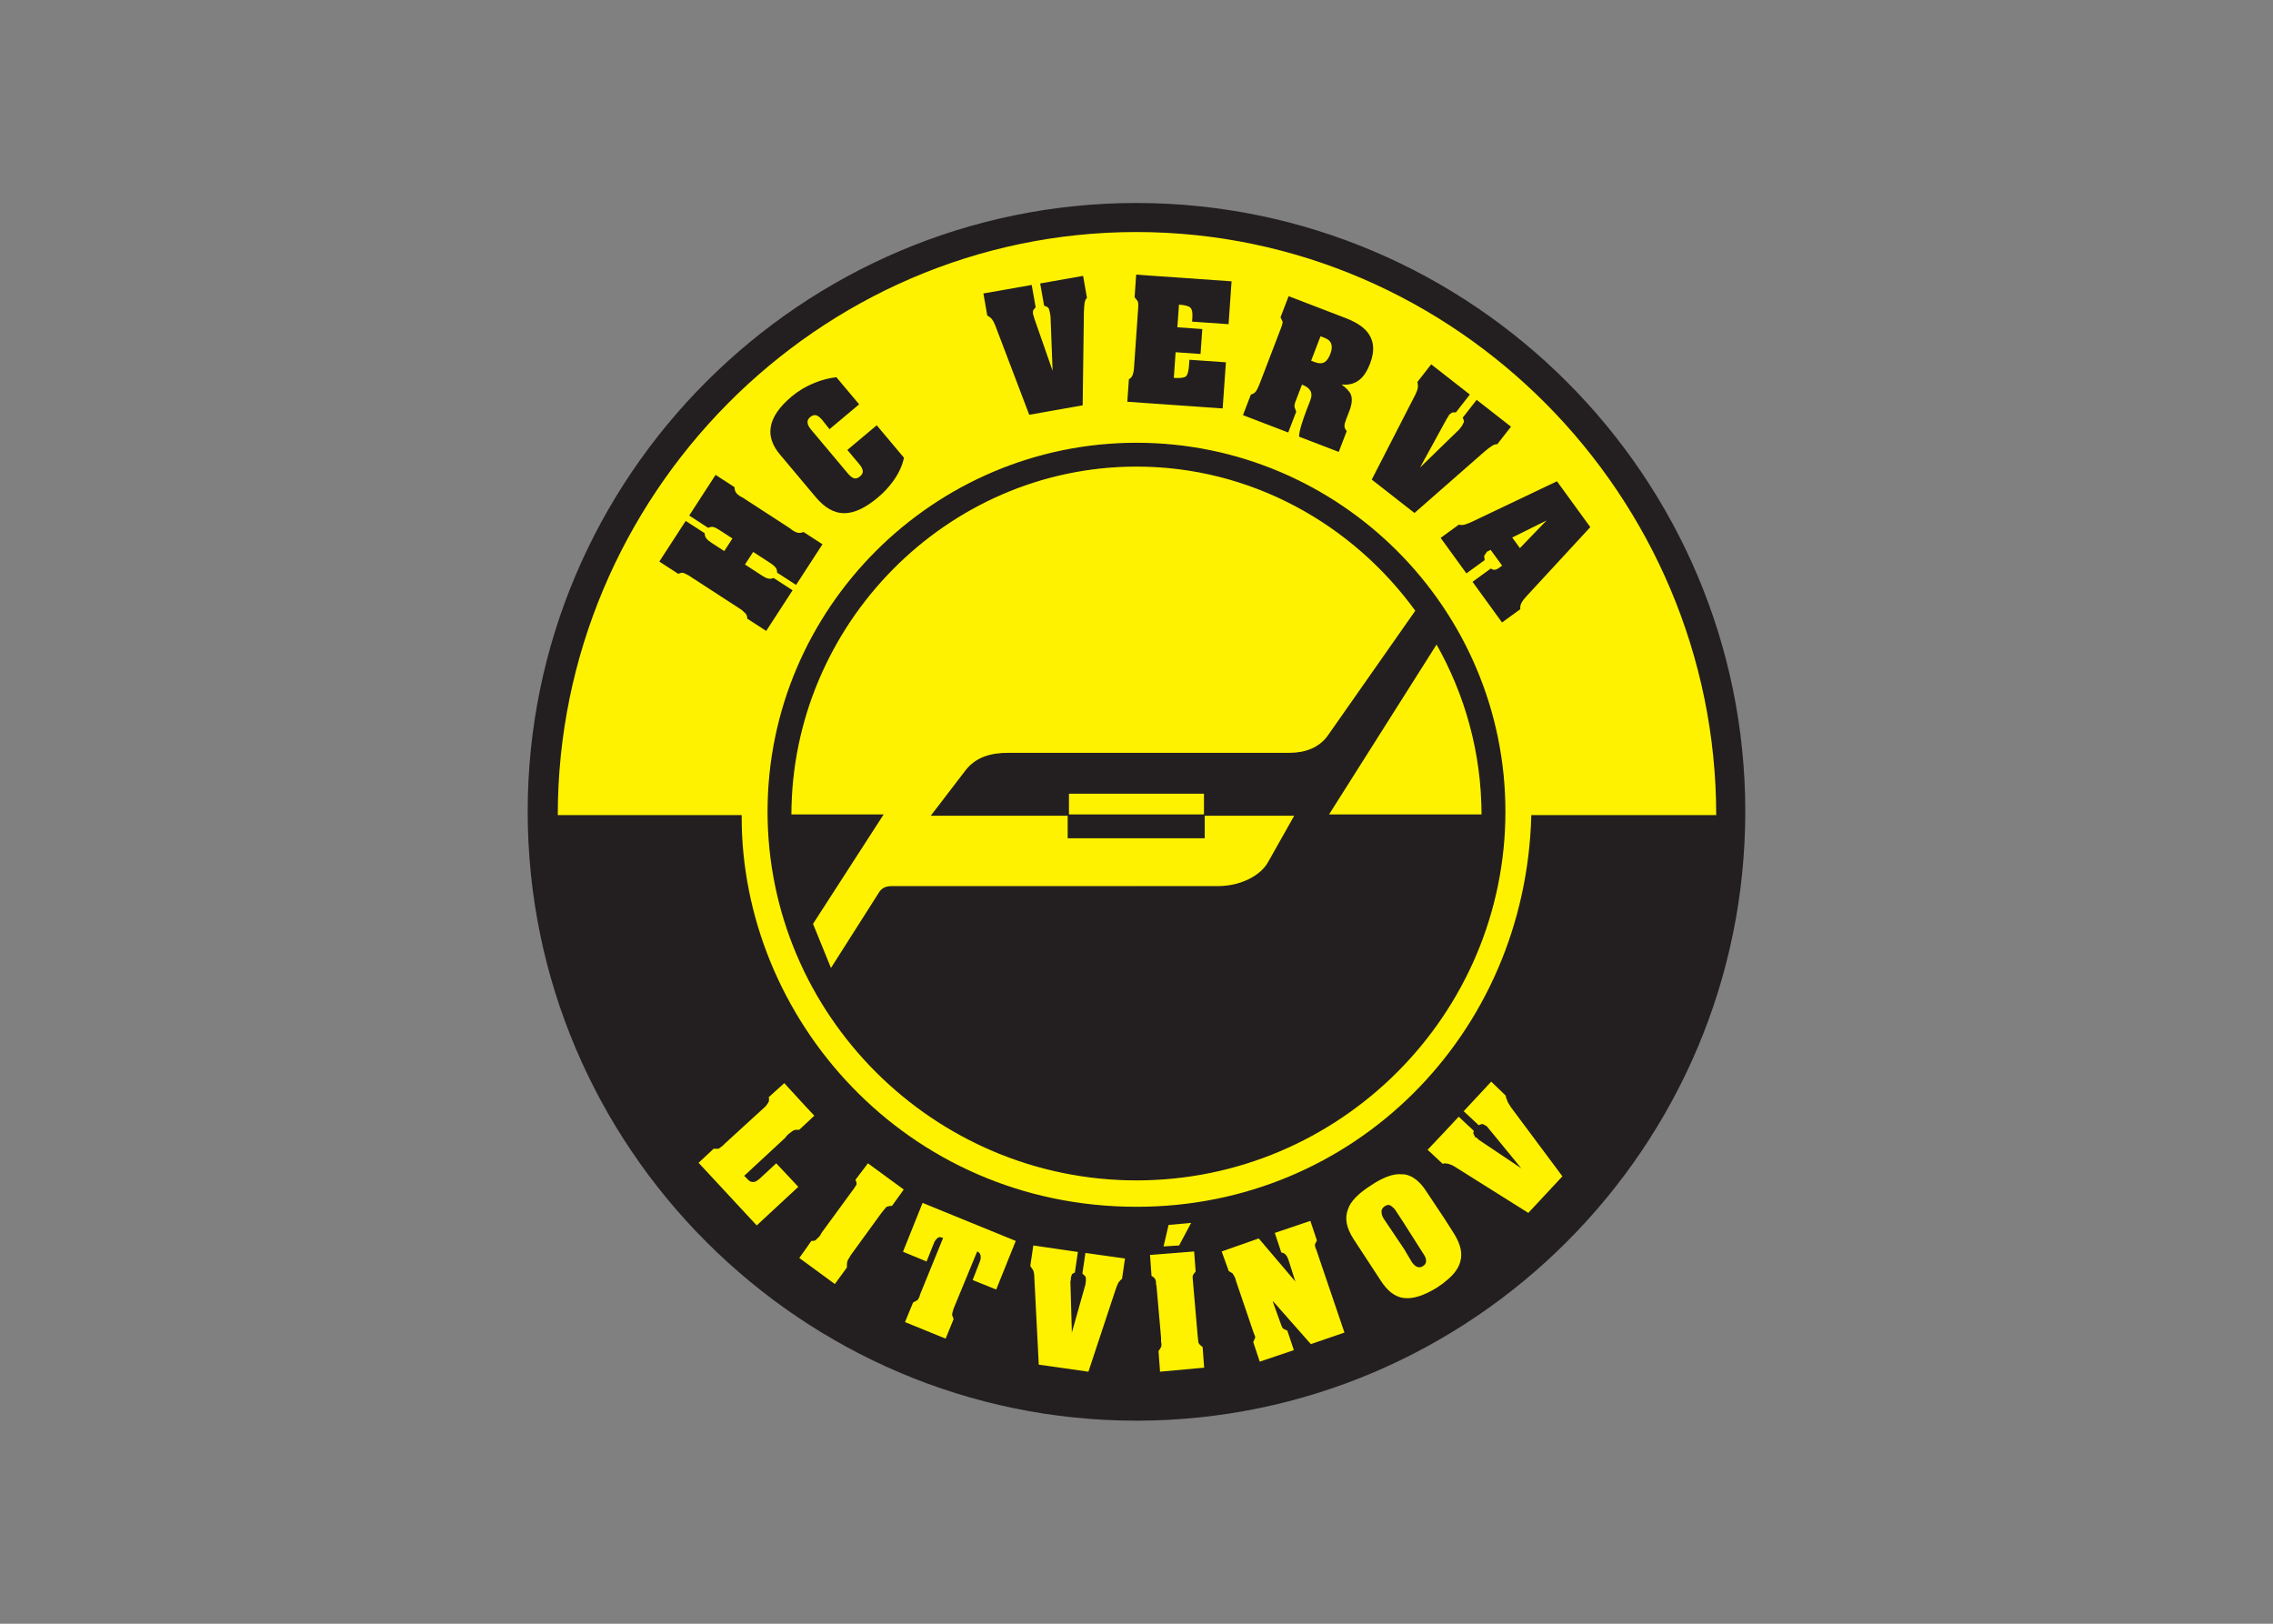 <svg clip-rule="evenodd" fill-rule="evenodd" stroke-linejoin="round" stroke-miterlimit="2" viewBox="0 0 560 400" xmlns="http://www.w3.org/2000/svg"><rect x="0" y="0" width="560" height="400" fill="#808080" stroke="none"/><path d="m0 0c17.115 0 31.087-13.965 31.087-31.1 0-17.109-13.972-31.073-31.087-31.073-17.141 0-31.113 13.964-31.113 31.073 0 17.135 13.972 31.1 31.113 31.1" fill="#fff200" transform="matrix(4.789 0 0 -4.789 279.875 50.746)"/><g fill="#231f20"><path d="m0 0v.034c17.133-.001 31.12-13.98 31.12-31.134 0-17.127-13.987-31.106-31.12-31.107-17.159.001-31.146 13.98-31.146 31.107 0 17.154 13.987 31.133 31.146 31.134v-.067c-8.561 0-16.331-3.487-21.961-9.115-5.629-5.627-9.118-13.393-9.118-21.952 0-8.545 3.489-16.305 9.118-21.929 5.63-5.624 13.4-9.111 21.961-9.111 8.548 0 16.311 3.487 21.938 9.111 5.626 5.624 9.115 13.384 9.115 21.929 0 8.559-3.489 16.325-9.115 21.952-5.627 5.628-13.39 9.115-21.938 9.115z" fill-rule="nonzero" transform="matrix(4.789 0 0 -4.789 279.875 50.746)"/><path d="m0 0c17.244-.026 31.294-14.068 31.294-31.306 0-17.263-14.05-31.306-31.294-31.332v11.003c11.136 0 20.002 8.837 20.286 20.148h9.512c0 16.413-13.378 29.966-29.798 29.993zm-.025 0h.025v-1.494h-.025c-16.42 0-29.772-13.58-29.772-29.993h9.46c-.052-10.434 8.429-20.148 20.312-20.148h.025v-11.003h-.025c-17.245 0-31.32 14.069-31.32 31.332 0 17.238 14.075 31.306 31.32 31.306" transform="matrix(4.789 0 0 -4.789 280.119 50.004)"/><path d="m0 0c10.439 0 18.946-8.503 18.946-18.938s-8.507-18.938-18.946-18.938v15.073h4.201c1.16 0 2.216.542 2.604 1.262l1.366 2.423h9.614c0 3.194-.851 6.209-2.346 8.838l-5.593-8.838h-6.34v1.134h-3.506v2.035h7.862c.772 0 1.572.232 2.061.979l4.46 6.364c-3.248 4.484-8.481 7.447-14.383 7.447zm0-20.277h3.479v1.159h-3.479zm0-17.599c-10.415 0-18.946 8.503-18.946 18.938s8.531 18.938 18.946 18.938v-1.159c-9.796 0-17.786-8.168-17.786-17.959h4.717l-3.609-5.592.954-2.344 2.474 3.891c.181.308.387.36.723.36h12.527zm0 21.927h-6.599c-.826 0-1.599-.18-2.14-.851l-1.778-2.318h7.01v1.134h3.507zm-3.507-4.328h3.507v1.159h-3.507z" transform="matrix(4.789 0 0 -4.789 279.999 109.234)"/><path d="m0-.033v.067c10.459-.001 18.98-8.519 18.98-18.972 0-10.454-8.521-18.972-18.98-18.972-10.432.001-18.979 8.518-18.979 18.972s8.547 18.971 18.979 18.972v-.067c-5.198 0-9.926-2.122-13.354-5.546-3.429-3.424-5.558-8.15-5.558-13.359 0-5.208 2.129-9.935 5.558-13.359 3.428-3.424 8.156-5.546 13.354-5.546 5.211 0 9.939 2.122 13.365 5.546 3.425 3.424 5.548 8.151 5.548 13.359 0 5.209-2.122 9.935-5.548 13.359s-8.154 5.546-13.365 5.546zm-10.516-19.085-.026.02 1.777 2.319h.001c.55.681 1.336.864 2.166.863h14.461c.766.001 1.552.23 2.033.964l.001.001 4.46 6.364.027-.019-.027-.019c-3.242 4.475-8.465 7.433-14.357 7.433-4.888 0-9.326-2.038-12.542-5.298s-5.21-7.742-5.21-12.628h-.033v.033h4.778l-3.633-5.628.923-2.269 2.44 3.837.028-.018-.029.017c.185.318.415.379.751.376h16.729c1.15-.001 2.196.54 2.574 1.245h.001l1.375 2.44h9.634v-.033h-.034c0 3.189-.849 6.198-2.341 8.821l.029.017.028-.018-5.603-8.853h-6.392v1.133h-6.946v-1.133h-7.11l.041.053.026-.02v.033h6.977v1.134h7.079v-1.134h6.289l5.613 8.869.027-.048c1.497-2.633 2.35-5.654 2.35-8.854v-.033h-9.628l-1.356-2.406-.029.016.029-.016c-.397-.735-1.463-1.279-2.633-1.279h-16.729c-.333-.003-.516-.046-.694-.344l-2.509-3.946-.985 2.42 3.586 5.555h-4.689v.033c0 9.809 8.004 17.992 17.818 17.992 5.915 0 11.157-2.969 14.411-7.46l.014-.02-4.474-6.383-.027.019.028-.018c-.497-.759-1.311-.995-2.089-.994h-14.461c-.822-.001-1.582-.179-2.115-.838l-.026.02.027-.02-1.778-2.318-.026.02v.033zm7.01-1.159v.033h6.952v1.093h-6.919v-1.126h-.033v.033-.033h-.033v1.192h7.051v-1.225h-7.051v.033z" fill-rule="nonzero" transform="matrix(4.789 0 0 -4.789 279.994 109.234)"/></g><path d="m0 0v3.246l.49-.772c.335-.543.437-1.005.31-1.444-.103-.36-.361-.695-.8-1.03m0 6.106v1.623l.722.774.773-.722c-.025-.103-.025-.155 0-.181l.077-.154.077-.025.104-.104 2.19-1.469-1.649 2.011-.128.154-.182.103c-.051.025-.128 0-.231-.051l-.774.72 1.417 1.522.749-.722c0-.077.026-.155.077-.258.025-.103.128-.232.206-.361l2.63-3.529-1.753-1.882-3.815 2.396c-.13.078-.232.103-.309.13zm0 1.623v-1.623l-.103-.025-.774.721zm0-4.483v-3.246c-.103-.103-.259-.18-.387-.284-.67-.412-1.238-.593-1.675-.541h-.026v2.525l.412-.695c.105-.129.181-.207.284-.232.077-.027.181-.027.283.051.103.052.154.155.154.257 0 .078-.025.207-.102.31l-1.031 1.623v2.526c.412-.052.825-.361 1.16-.902zm-2.088 2.294v-2.526l-.438.67c-.078.13-.181.181-.232.232-.103.077-.233.052-.335-.026-.103-.076-.155-.154-.155-.257 0-.129.025-.232.103-.362l1.057-1.571v-2.525c-.465.051-.851.361-1.186.876l-1.417 2.164c-.361.568-.464 1.056-.284 1.521.128.412.542.825 1.187 1.237.618.412 1.158.618 1.596.567zm-25.751-3.994v.078l.981 2.446 4.793-1.957-1.005-2.5-1.212.489.361.928c.053.129.053.18.053.258 0 .128-.053.232-.181.283l-1.213-2.937c-.051-.154-.076-.258-.076-.335l.076-.206-.411-1.005-2.089.851.413 1.004.232.129c.052.077.103.154.129.283l1.186 2.912c-.129.052-.232.052-.283 0-.078-.077-.156-.154-.208-.31l-.36-.901zm0 3.194v.026zm6.677-2.86 2.294-.334-.156-1.057c-.102-.051-.154-.078-.154-.103l-.051-.155v-.103l-.025-.103.076-2.627.697 2.473.025.205c0 .104 0 .181-.025.207l-.156.155.156 1.057 2.036-.285-.154-1.056c-.054-.026-.105-.078-.181-.18-.052-.103-.105-.231-.156-.386l-1.391-4.201-2.553.362-.231 4.508c0 .154-.025.258-.051.336l-.155.231zm6.005-.489 2.269.18.077-1.031c-.077-.102-.129-.154-.154-.231 0-.052 0-.181.025-.386l.233-2.681c.026-.179.026-.333.051-.385.026-.052.103-.129.205-.207l.078-1.056-2.269-.207-.077 1.057.13.206c.026.078.026.181 0 .284v.205l-.233 2.63-.025.128c0 .103 0 .179-.051.257-.026.051-.078.103-.182.155zm.696.438.258 1.107 1.159.103-.617-1.159zm2.99-.258 1.907.67 1.883-2.216-.361 1.134c-.051.129-.078.18-.129.232-.052.078-.129.104-.233.129l-.334 1.005 1.829.619.337-1.006-.104-.207c0-.077.026-.179.077-.282l1.444-4.251-1.728-.593-1.932 2.189h-.027l.361-1.005c.051-.154.104-.282.129-.334.052-.077.129-.103.259-.155l.335-1.005-1.754-.592-.335 1.006.102.23c0 .051-.025.129-.076.232l-.903 2.654-.051.18c-.051.104-.103.181-.129.233l-.206.129zm-21.343 7.395.386-.411-.386-.362zm4.975-4.2v-.026l-.592-.824c-.13 0-.207-.026-.284-.051-.051-.051-.13-.154-.258-.31l-1.573-2.164c-.102-.181-.181-.283-.181-.335-.024-.077-.025-.154-.025-.31l-.619-.849-1.443 1.057v.824l.232.335c.103 0 .181 0 .233.051l.205.206.104.18 1.546 2.114.077.102.155.233c.026.076 0 .154-.051.257l.644.85zm0-3.142-.026-.078h.026zm-6.134 8.605 1.159-1.263v-.773l-.387-.36c-.102 0-.206 0-.283-.026-.052-.026-.154-.104-.284-.207l-.076-.076-.078-.103-2.114-1.959.156-.155c.127-.154.256-.181.386-.154.076.026.206.103.386.284l.721.669 1.135-1.21-2.139-1.985-2.991 3.221.774.722h.257l.207.154.103.103 2.114 1.933.128.18c.051.077.051.18.026.284zm1.159-8.451v-.824l-.387.282" fill="#fff200" transform="matrix(4.789 0 0 -4.789 355.921 315.816)"/><path d="m0 0 1.37 1.421-1.765-.876zm3.621 1.08-2.941-3.186c-.272-.293-.435-.47-.483-.532-.142-.178-.2-.346-.175-.503l-.941-.684-1.518 2.091.941.684c.123-.093.26-.084.408.024l.174.125-.591.81-.193-.094-.142-.217.028-.215-.94-.683-1.326 1.826.939.683c.099-.03.207-.027.325.009.121.035.272.099.458.19l4.263 2.03zm-8.185 8.374 1.989-1.554-.716-.916c-.102.001-.171-.004-.211-.015l-.138-.11-.045-.087-.078-.119-1.374-2.507 2.01 1.953.145.187.103.206c.003.053-.019.126-.063.219l.717.916 1.766-1.38-.706-.904c-.086.008-.177-.021-.276-.086-.099-.064-.223-.159-.371-.283l-3.611-3.167-2.199 1.718 2.251 4.385c.063.132.102.241.117.326s.009.19-.016.314zm-5.694 1.442-.482-1.257.179-.069c.219-.083.393-.082.526.004.109.072.202.209.28.409.16.419.067.695-.28.828zm-1.639 2.064 2.912-1.119c.49-.188.849-.407 1.076-.658.398-.442.466-1.004.203-1.684-.127-.338-.28-.591-.454-.76-.264-.259-.602-.367-1.017-.322.26-.192.419-.366.481-.521.081-.211.058-.486-.072-.824l-.175-.457c-.053-.138-.081-.249-.082-.333-.002-.084.036-.171.116-.262l-.411-1.071-2.042.784c.005.156.045.357.121.604.075.248.168.513.277.799l.178.458c.058.156.076.286.049.389-.044.181-.203.324-.474.428l-.337-.878c-.04-.105-.056-.2-.044-.287l.084-.228-.411-1.071-2.328.893.405 1.057c.117.032.202.088.261.166.057.079.121.207.188.382l.044.115 1.076 2.807c.046.118.068.213.063.282l-.105.226zm-7.844 1.108 4.907-.344-.154-2.205-1.877.131.015.214c.016.249-.016.417-.099.502-.084.085-.281.138-.59.16l-.083-1.167 1.282-.091-.09-1.281-1.282.089-.093-1.32c.311-.021.514.002.608.069.094.068.151.254.174.559l.021.305 1.877-.131-.167-2.373-4.905.344.081 1.159c.09.045.153.116.191.213s.06.207.069.328l.006.084.214 3.061c.009.137.002.243-.021.319l-.165.215zm-7.86-.969 2.485.438.203-1.144-.132-.167-.009-.177.034-.091.036-.137.943-2.7-.107 2.801-.041.233c-.019.106-.047.177-.084.214-.037.038-.106.072-.204.1l-.203 1.145 2.208.39.199-1.13c-.063-.058-.102-.145-.121-.263-.017-.117-.03-.272-.037-.464l-.063-4.803-2.749-.485-1.752 4.607c-.056.136-.11.238-.162.305-.055.069-.136.135-.246.198zm-7.916-6.981-.371.467c-.125.149-.235.233-.332.251-.095.02-.194-.013-.296-.099-.192-.16-.175-.374.048-.639l1.902-2.267c.128-.153.245-.234.349-.246.084-.01.173.024.268.104.109.091.156.187.141.289-.012.101-.072.214-.178.34l-.614.731 1.511 1.269 1.402-1.669c-.087-.413-.274-.816-.562-1.211-.222-.306-.482-.584-.779-.833-.644-.541-1.223-.811-1.738-.809-.513.001-.999.276-1.458.823l-1.844 2.197c-.391.465-.548.931-.475 1.399.078.518.437 1.046 1.077 1.583.348.292.742.527 1.186.705.379.152.751.248 1.116.288l1.171-1.395zm-8.756-6.809 1.357 2.09.976-.632c0-.102.028-.19.084-.265.055-.072.141-.147.257-.221l.076-.05.591-.384.42.649-.654.424c-.137.089-.244.144-.322.164s-.169.007-.273-.041l-.975.632 1.357 2.093.975-.634c.002-.11.025-.199.069-.268.045-.068.115-.134.214-.198l.123-.062 2.381-1.545.069-.046.12-.096c.107-.069.204-.113.291-.129.086-.017.18-.004.281.04l.976-.633-1.358-2.091-.976.632c.002.115-.028.208-.089.278-.062.07-.138.135-.232.196l-.911.592-.421-.648.763-.496.148-.096c.107-.069.202-.113.288-.131.085-.019.178-.008.275.03l.975-.633-1.357-2.091-.975.633c.001.096-.023.18-.075.252l-.209.196-2.746 1.783-.238.118c-.073.023-.167.008-.282-.045" fill="#231f20" transform="matrix(4.789 0 0 -4.789 374.461 135.025)"/></svg>